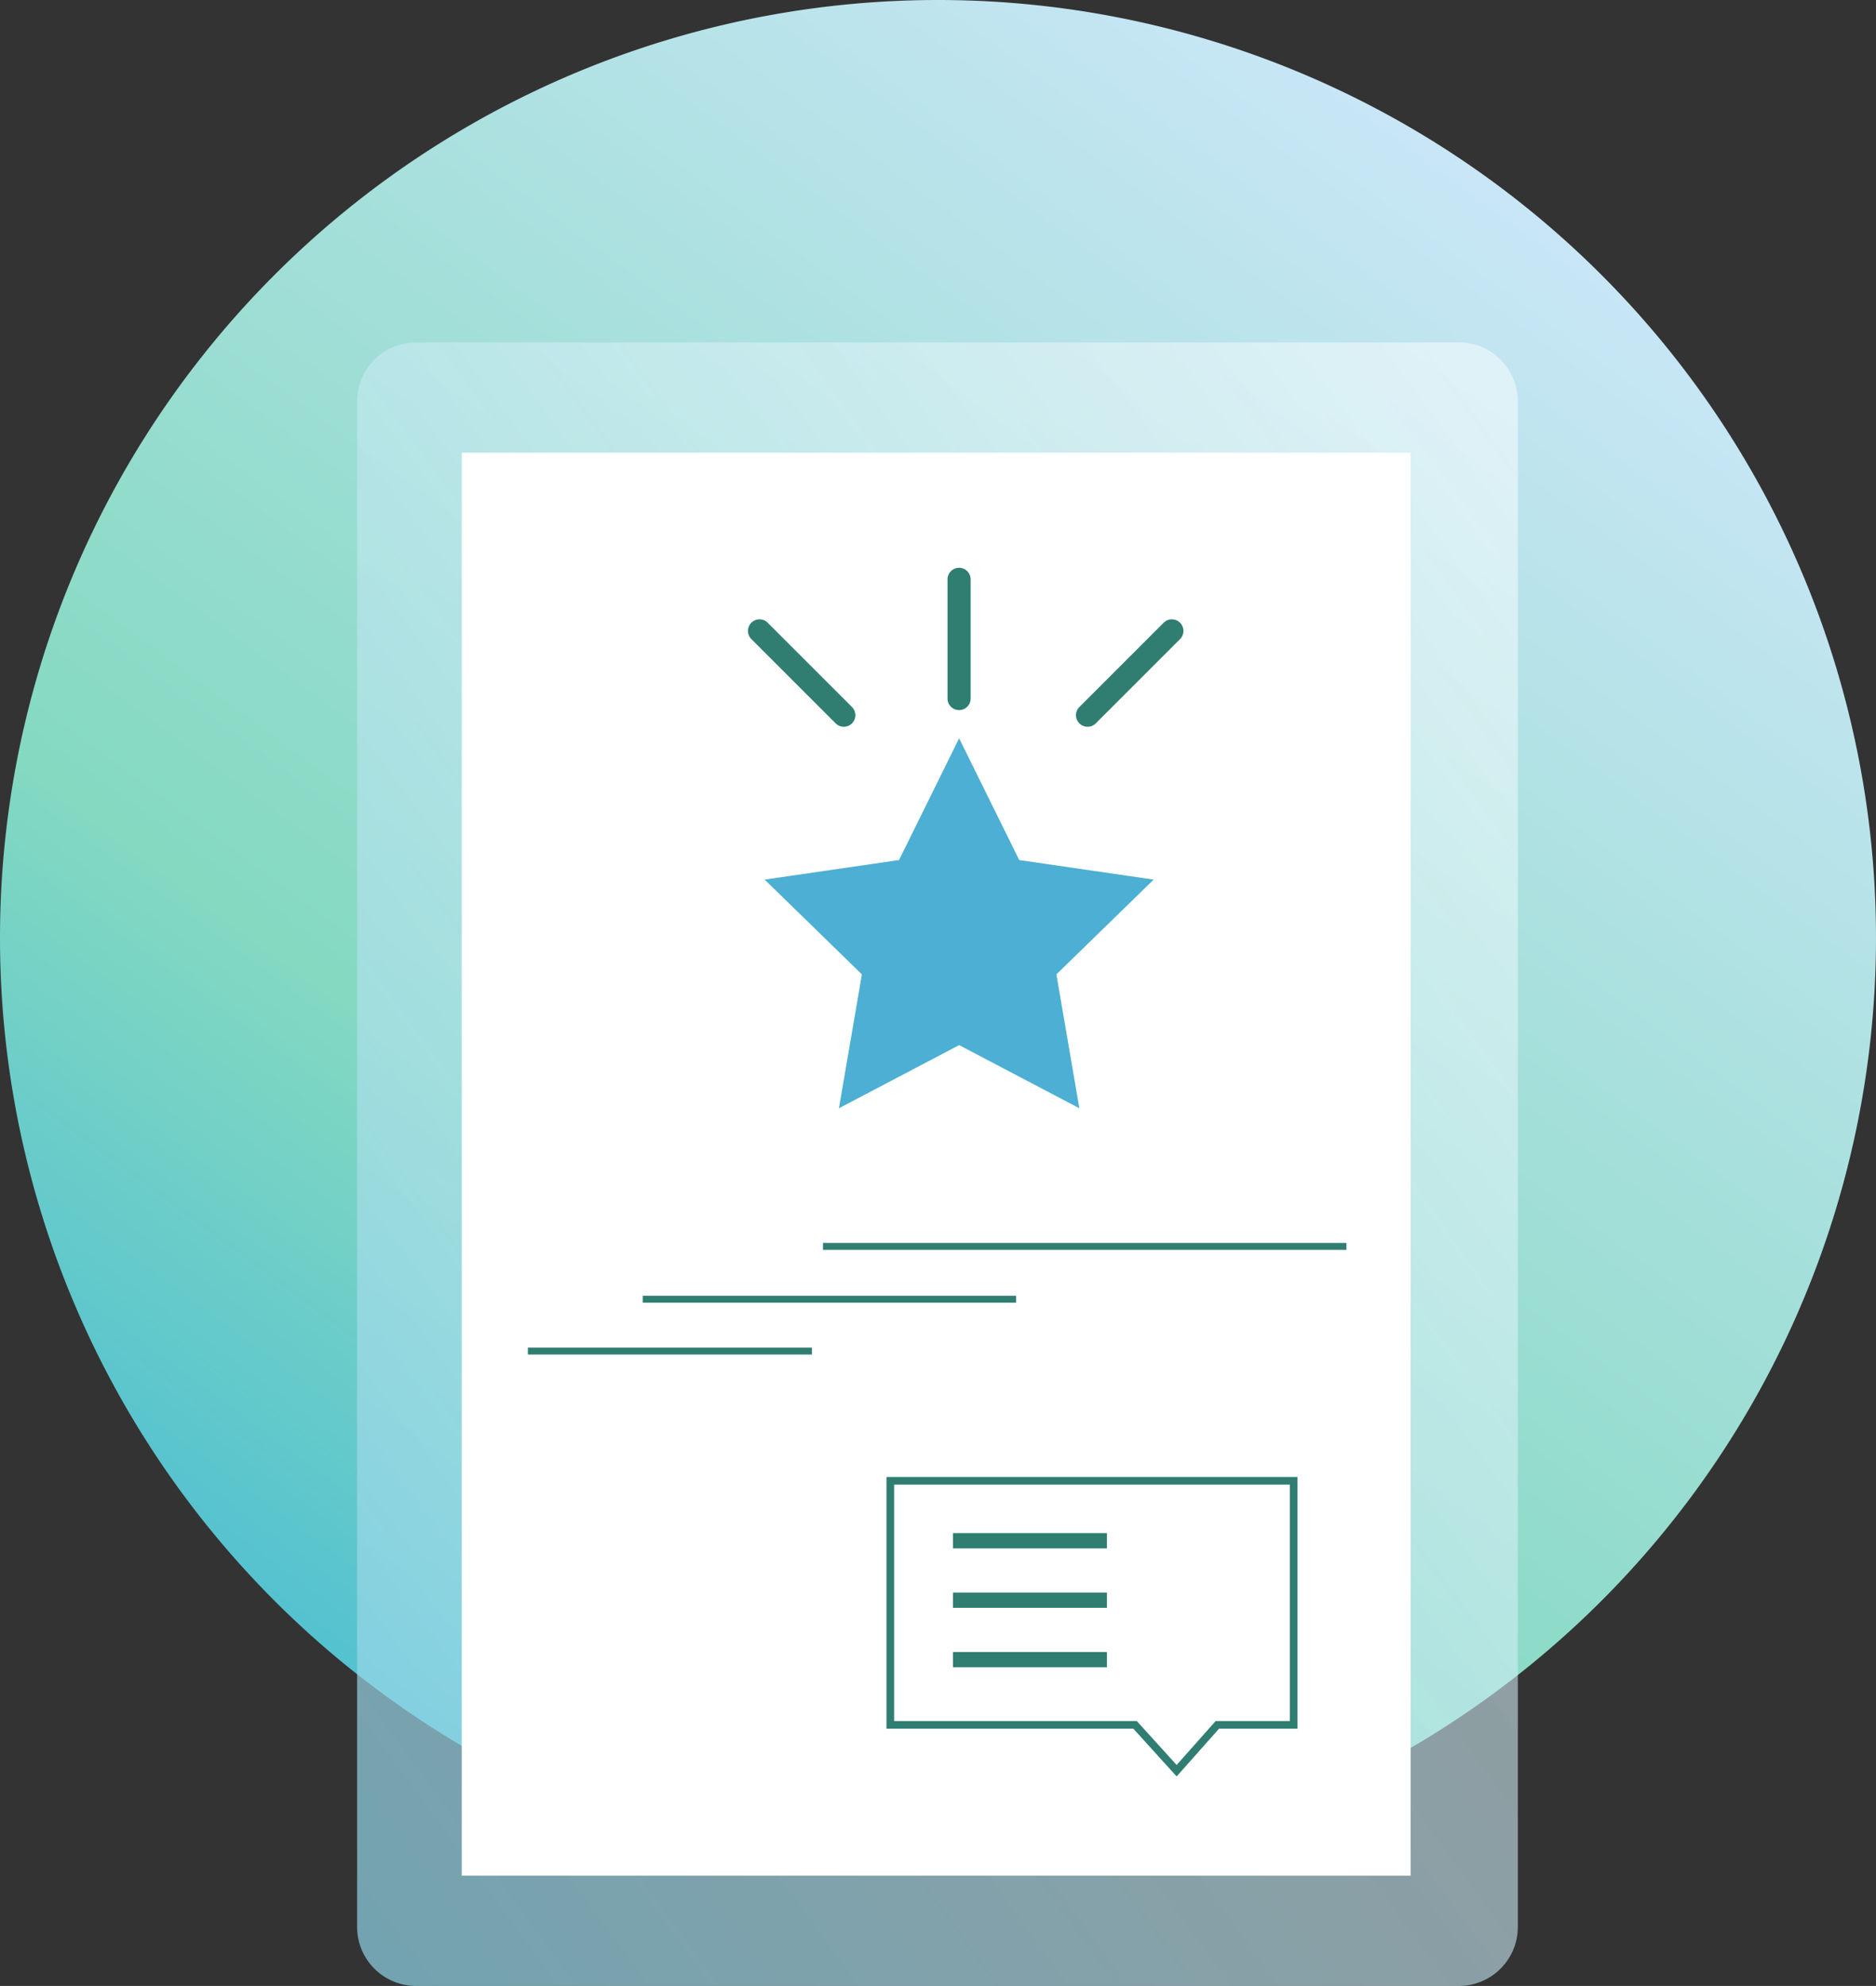 <svg id="Layer_1" data-name="Layer 1" xmlns="http://www.w3.org/2000/svg" xmlns:xlink="http://www.w3.org/1999/xlink" viewBox="0 0 148.522 157.252"><rect x="0" y="0" width="148.522" height="157.252" fill="#333333" stroke="none"/><defs><style>.cls-1{fill:url(#linear-gradient);}.cls-2{isolation:isolate;opacity:0.7;fill:url(#linear-gradient-2);}.cls-3{fill:#fff;}.cls-4{fill:#307e71;}.cls-5{fill:#4cafd3;}</style><linearGradient id="linear-gradient" x1="-882.142" y1="617.227" x2="-881.339" y2="618.317" gradientTransform="matrix(148.522, 0, 0, -148.522, 131019.246, 91844.52)" gradientUnits="userSpaceOnUse"><stop offset="0" stop-color="#1da7e1"/><stop offset="0.453" stop-color="#84d9c1"/><stop offset="1" stop-color="#cce7f9"/></linearGradient><linearGradient id="linear-gradient-2" x1="-879.857" y1="618.145" x2="-880.788" y2="617.189" gradientTransform="matrix(91.896, 0, 0, -130.142, 80971.548, 80477.659)" gradientUnits="userSpaceOnUse"><stop offset="0" stop-color="#fff" stop-opacity="0.702"/><stop offset="1" stop-color="#8fd3e6"/></linearGradient></defs><path id="Path_1211" data-name="Path 1211" class="cls-1" d="M74.261,0A74.261,74.261,0,1,1,0,74.261,74.261,74.261,0,0,1,74.261,0Z"/><path id="Path_1212-2" data-name="Path 1212-2" class="cls-2" d="M115.49,27.11H32.948a4.675,4.675,0,0,0-4.677,4.673V152.577a4.675,4.675,0,0,0,4.675,4.675H115.49a4.675,4.675,0,0,0,4.677-4.673V31.785a4.675,4.675,0,0,0-4.675-4.675Z"/><rect id="Rectangle_912" data-name="Rectangle 912" class="cls-3" x="36.558" y="35.847" width="75.118" height="112.676"/><g id="Group_99" data-name="Group 99"><g id="Line_27" data-name="Line 27"><rect class="cls-4" x="65.155" y="98.418" width="41.441" height="0.545"/></g><g id="Line_28" data-name="Line 28"><rect class="cls-4" x="50.884" y="102.604" width="29.558" height="0.545"/></g><g id="Line_28-2" data-name="Line 28-2"><rect class="cls-4" x="41.793" y="106.71" width="22.485" height="0.545"/></g></g><path id="Path_165" data-name="Path 165" class="cls-5" d="M75.933,58.461,80.691,68.1l10.643,1.548-7.7,7.506,1.818,10.6-9.517-5-9.517,5,1.818-10.6-7.7-7.506L71.177,68.1Z"/><g id="Line_29" data-name="Line 29"><path class="cls-4" d="M75.93,56.227a.915.915,0,0,1-.915-.915V45.875a.915.915,0,0,1,1.83,0v9.437A.915.915,0,0,1,75.93,56.227Z"/></g><g id="Line_30" data-name="Line 30"><path class="cls-4" d="M86.1,57.546a.916.916,0,0,1-.648-1.562l6.672-6.673a.915.915,0,1,1,1.3,1.294l-6.672,6.672A.911.911,0,0,1,86.1,57.546Z"/></g><g id="Line_31" data-name="Line 31"><path class="cls-4" d="M66.805,57.546a.913.913,0,0,1-.647-.269l-6.672-6.672a.915.915,0,1,1,1.294-1.294l6.672,6.673a.916.916,0,0,1-.647,1.562Z"/></g><g id="Path_166" data-name="Path 166"><path class="cls-4" d="M93.153,140.661l-3.424-3.779H70.184V116.949h32.533v19.933H96.51Zm-22.364-4.385H90l3.154,3.479,3.088-3.479h5.873V117.555H70.789Z"/></g><g id="Group_106" data-name="Group 106"><g id="Line_32" data-name="Line 32"><rect class="cls-4" x="75.45" y="121.395" width="12.186" height="1.209"/></g><g id="Line_33" data-name="Line 33"><rect class="cls-4" x="75.45" y="126.102" width="12.186" height="1.209"/></g><g id="Line_34" data-name="Line 34"><rect class="cls-4" x="75.45" y="130.811" width="12.186" height="1.209"/></g></g></svg>